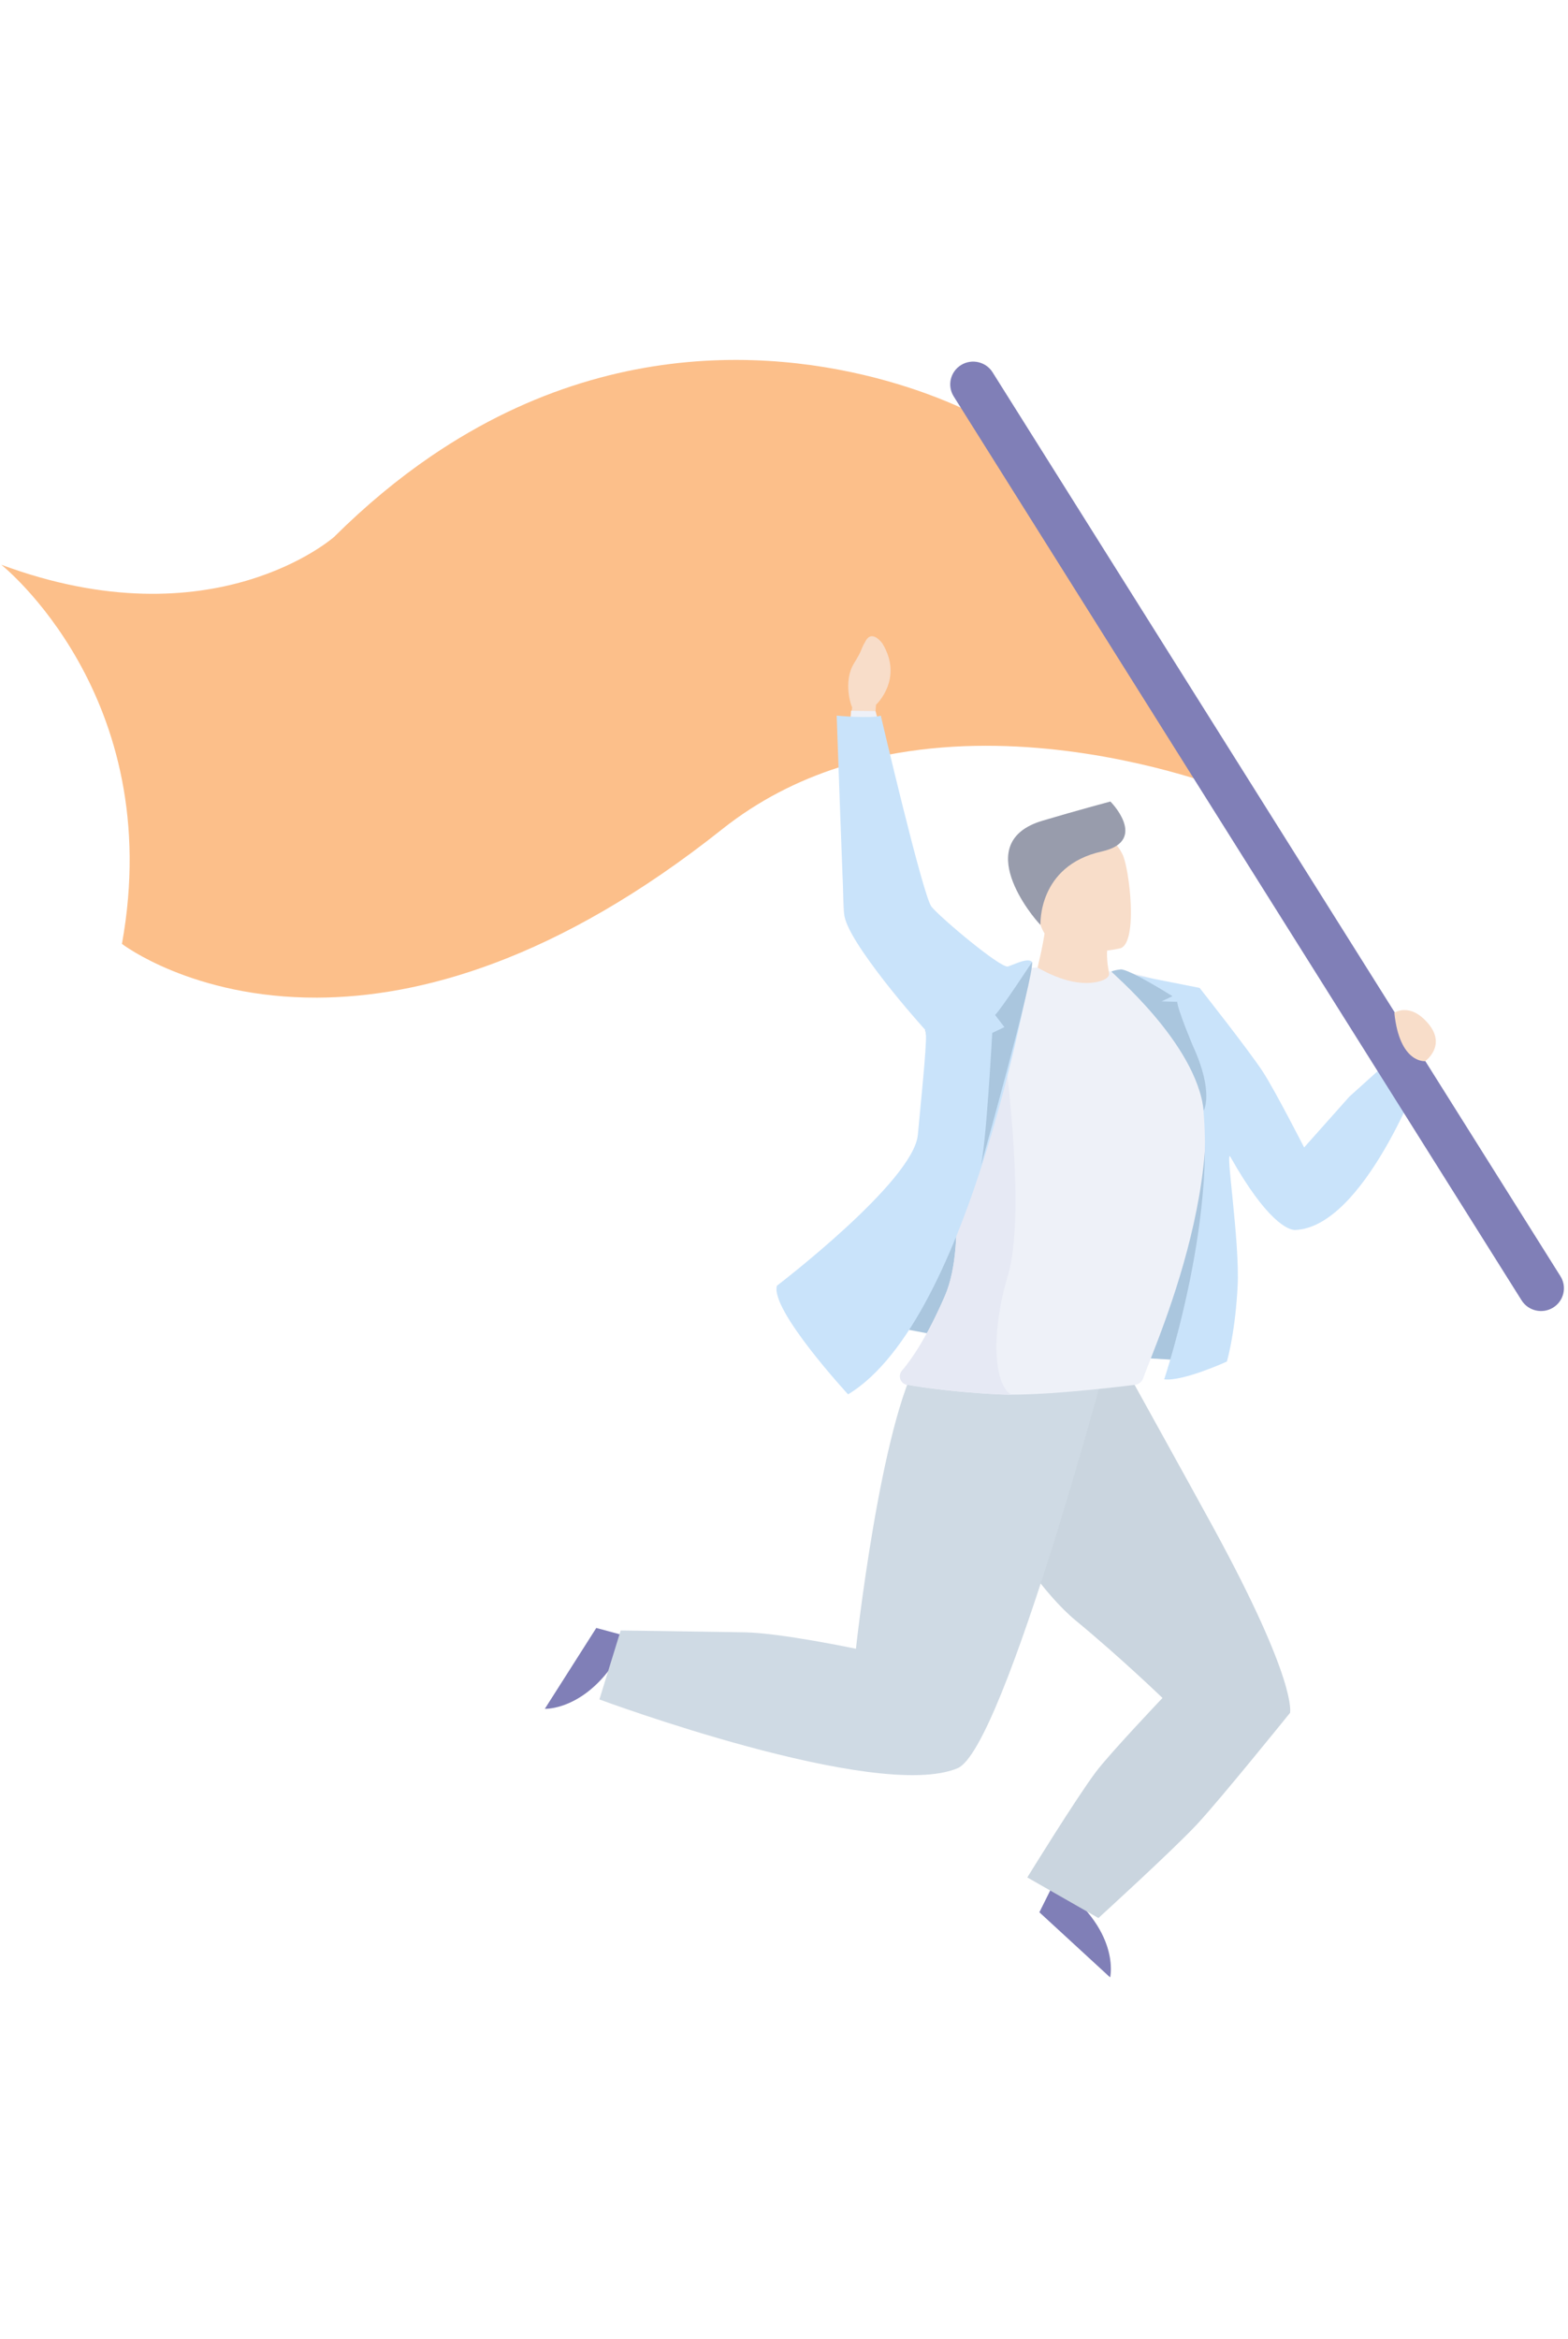 <svg width="295" height="440" viewBox="0 0 295 440" fill="none" xmlns="http://www.w3.org/2000/svg">
<g opacity="0.5">
<path d="M118.297 307.909L112.184 306.257L102.502 321.472C102.502 321.472 111.906 321.878 118.297 307.909Z" fill="#010070"/>
<path d="M22.942 177.567C22.942 177.567 36.183 187.77 59.694 187.681C78.825 187.61 104.75 180.725 135.878 155.988C142.709 150.559 150.14 146.837 157.748 144.384C158.342 144.192 158.936 144.009 159.533 143.831C160.483 143.551 161.437 143.289 162.392 143.045C163.885 142.663 165.381 142.328 166.876 142.035C167.062 141.995 167.253 141.959 167.438 141.925C167.932 141.83 168.422 141.741 168.916 141.66C191.176 137.834 213.176 142.928 224.547 146.398C226.844 147.099 228.708 147.733 230.05 148.218C231.588 148.768 232.444 149.118 232.492 149.137L231.766 148.081L183.509 78.035C183.509 78.035 182.544 77.501 180.743 76.679C180.085 76.38 179.322 76.04 178.446 75.673C177.189 75.144 175.715 74.563 174.042 73.958C157.046 67.827 119.521 59.554 81.002 85.892C74.953 90.027 68.881 95.019 62.858 101.005C62.858 101.005 40.214 121.092 0.234 106.238C0.234 106.238 31.385 130.946 22.942 177.564V177.567Z" fill="#FA8016"/>
<path d="M227.362 256.142C227.362 256.142 157.957 253.529 149.112 241.44C149.112 241.44 181.431 226.117 174.056 193.72L223.97 188.464C223.97 188.464 232 245.036 227.362 256.14V256.142Z" fill="#558DBE"/>
<path d="M198.341 354.129L195.546 359.746L208.859 372C208.859 372 211.031 362.955 198.341 354.132V354.129Z" fill="#010070"/>
<path d="M164.47 137.523L164.807 132.589C164.807 132.589 170.071 127.731 166.006 121.04C166.006 121.04 164.136 118.421 162.919 120.482C161.702 122.543 162.436 121.938 160.662 124.805C158.891 127.67 159.694 131.675 160.328 133.084L159.716 137.014L164.468 137.525L164.47 137.523Z" fill="#F1BB94"/>
<path d="M209.766 186.728C207.901 181.823 208.302 178.777 208.302 178.777L197.1 171.175C196.132 180.566 194.448 183.085 194.533 186.785C194.533 186.88 209.8 186.822 209.763 186.725L209.766 186.728Z" fill="#F1BB94"/>
<path d="M210.77 178.4C210.77 178.4 197.518 181.613 195.617 173.434C193.718 165.253 190.727 160.16 199.107 157.761C207.487 155.362 209.863 158.112 211.17 160.689C212.478 163.268 214.167 177.355 210.77 178.402V178.4Z" fill="#F1BB94"/>
<path d="M195.757 173.998C195.757 173.998 195.171 162.891 207.264 160.188C215.546 158.337 209.94 151.808 208.898 150.784C208.898 150.784 202.586 152.473 196.142 154.39C182.615 158.41 194.177 172.458 195.757 173.998Z" fill="#313959"/>
<path d="M212.881 259.479C212.881 259.479 224.305 280.102 228.19 287.22C244.218 316.575 242.704 322.234 242.704 322.234C242.704 322.234 229.537 338.555 225.212 343.187C220.526 348.203 206.654 360.831 206.654 360.831L193.275 353.191C193.275 353.191 202.461 338.275 206.209 333.301C208.821 329.831 218.707 319.427 218.707 319.427C218.707 319.427 210.727 311.735 202.371 304.848C190.456 295.019 175.245 264.546 175.245 264.546L212.881 259.482V259.479Z" fill="#95ACC0"/>
<path d="M209.297 251.947C209.297 251.947 188.962 328.928 180.168 332.642C164.931 339.071 112.77 319.707 112.77 319.707L116.775 306.736C116.775 306.736 130.246 306.909 140.035 307.076C146.935 307.194 161.032 310.172 161.032 310.172C161.032 310.172 165.657 267.48 173.144 255.148C184.78 235.975 209.297 251.947 209.297 251.947Z" fill="#A0B6C9"/>
<path d="M215.061 259.301C214.794 260.052 214.075 260.553 213.269 260.553C213.269 260.553 199.208 262.365 190.261 262.365C189.388 262.365 188.566 262.347 187.808 262.307C177.338 261.778 170.963 260.553 170.963 260.553C169.555 260.553 168.786 258.929 169.695 257.866C171.668 255.556 174.49 251.35 177.762 243.818C182.196 233.615 179.033 213.479 176.01 199.73C174.18 191.397 172.4 185.413 172.4 185.413C178.555 183.205 186.991 182.365 195.18 182.016C196.421 182.687 201.478 185.649 206.188 184.764C208.686 184.292 208.832 183.328 208.615 182.747C219.936 183.087 221.742 187.788 221.742 187.788C235.553 212.934 217.716 251.884 215.064 259.298L215.061 259.301Z" fill="#DDE3F2"/>
<path d="M191.938 184.295C191.938 184.295 178.026 174.058 174.21 170.203L164.726 133.777L160.112 133.709C160.112 133.709 157.927 169.357 158.81 171.892C163.323 184.832 185.531 205.416 185.531 205.416L191.938 184.295Z" fill="#DDE3F2"/>
<path d="M190.17 262.31C190.199 262.328 190.228 262.344 190.257 262.368C189.385 262.368 188.563 262.349 187.804 262.31C177.334 261.781 170.959 260.555 170.959 260.555C169.551 260.555 168.782 258.932 169.692 257.868C171.665 255.559 174.486 251.353 177.759 243.821C182.193 233.618 179.029 213.482 176.006 199.733L189.3 200.375C189.3 200.375 192.97 228.752 189.647 239.856C186.324 250.957 187.056 260.445 190.17 262.31Z" fill="#CED4EA"/>
<path d="M194.18 180.977C194.18 180.977 182.936 248.213 159.556 262.313C159.556 262.313 144.833 246.364 146.172 241.87C146.172 241.87 171.88 222.26 172.681 213.479C173.484 204.701 174.63 194.346 174.068 193.725C173.505 193.105 159.106 176.999 158.819 171.895C158.533 166.791 157.414 134.629 157.414 134.629C157.414 134.629 163.884 135.226 165.712 134.629C165.712 134.629 173.635 168.532 175.237 170.551C176.836 172.57 188.346 182.268 189.656 181.815C190.966 181.362 193.461 180.094 194.177 180.979L194.18 180.977Z" fill="#94C8F6"/>
<path d="M231.484 217.627C230.445 215.778 233.288 233.529 232.842 241.985C232.826 242.294 232.808 242.603 232.789 242.904C232.786 242.988 232.781 243.072 232.776 243.156C232.235 251.473 230.819 256.145 230.819 256.145C230.819 256.145 222.542 259.929 219.031 259.482C219.031 259.482 230.853 224.292 225.138 201.1C225.138 201.1 216.095 183.994 209.967 182.739C209.967 182.739 222.715 185.259 225.69 185.845C225.69 185.845 234.911 197.525 237.589 201.616C239.825 205.031 245.356 215.862 245.356 215.862L253.866 206.303L263.053 198.023L267.367 201.799C267.367 201.799 256.638 230.842 243.691 231.389C242.397 231.444 238.326 229.792 231.482 217.63L231.484 217.627Z" fill="#94C8F6"/>
<path d="M194.171 180.977C194.171 180.977 188.282 189.965 187.21 190.934L188.963 193.225L186.675 194.322C186.675 194.322 185.484 216.58 184.415 219.775C184.415 219.775 194.646 183.415 194.171 180.977Z" fill="#558DBE"/>
<path d="M209.103 182.768C208.864 182.805 224.996 196.103 226.47 208.922C226.47 208.922 228.44 205.473 224.423 196.75C224.423 196.75 221.567 189.965 221.479 188.467L218.536 188.378L220.585 187.409C220.585 187.409 212.309 182.189 210.813 182.373C209.442 182.54 209.103 182.768 209.103 182.768Z" fill="#558DBE"/>
<path d="M180.822 68.666C178.789 69.912 178.164 72.563 179.429 74.576L180.75 76.679L224.554 146.4L225.906 148.55L259.18 201.511L264.104 209.349L286.266 244.624C287.522 246.622 290.167 247.238 292.186 246.001C294.22 244.756 294.845 242.105 293.58 240.091L268.156 199.623L262.412 190.48L235.583 147.778L186.744 70.043C185.488 68.044 182.842 67.429 180.822 68.666Z" fill="#010070"/>
<path d="M262.328 190.53C262.328 190.53 265.287 188.462 268.74 192.599C272.193 196.74 268.138 199.631 268.138 199.631C268.138 199.631 263.314 200.149 262.328 190.528V190.53Z" fill="#F1BB94"/>
</g>
</svg>
